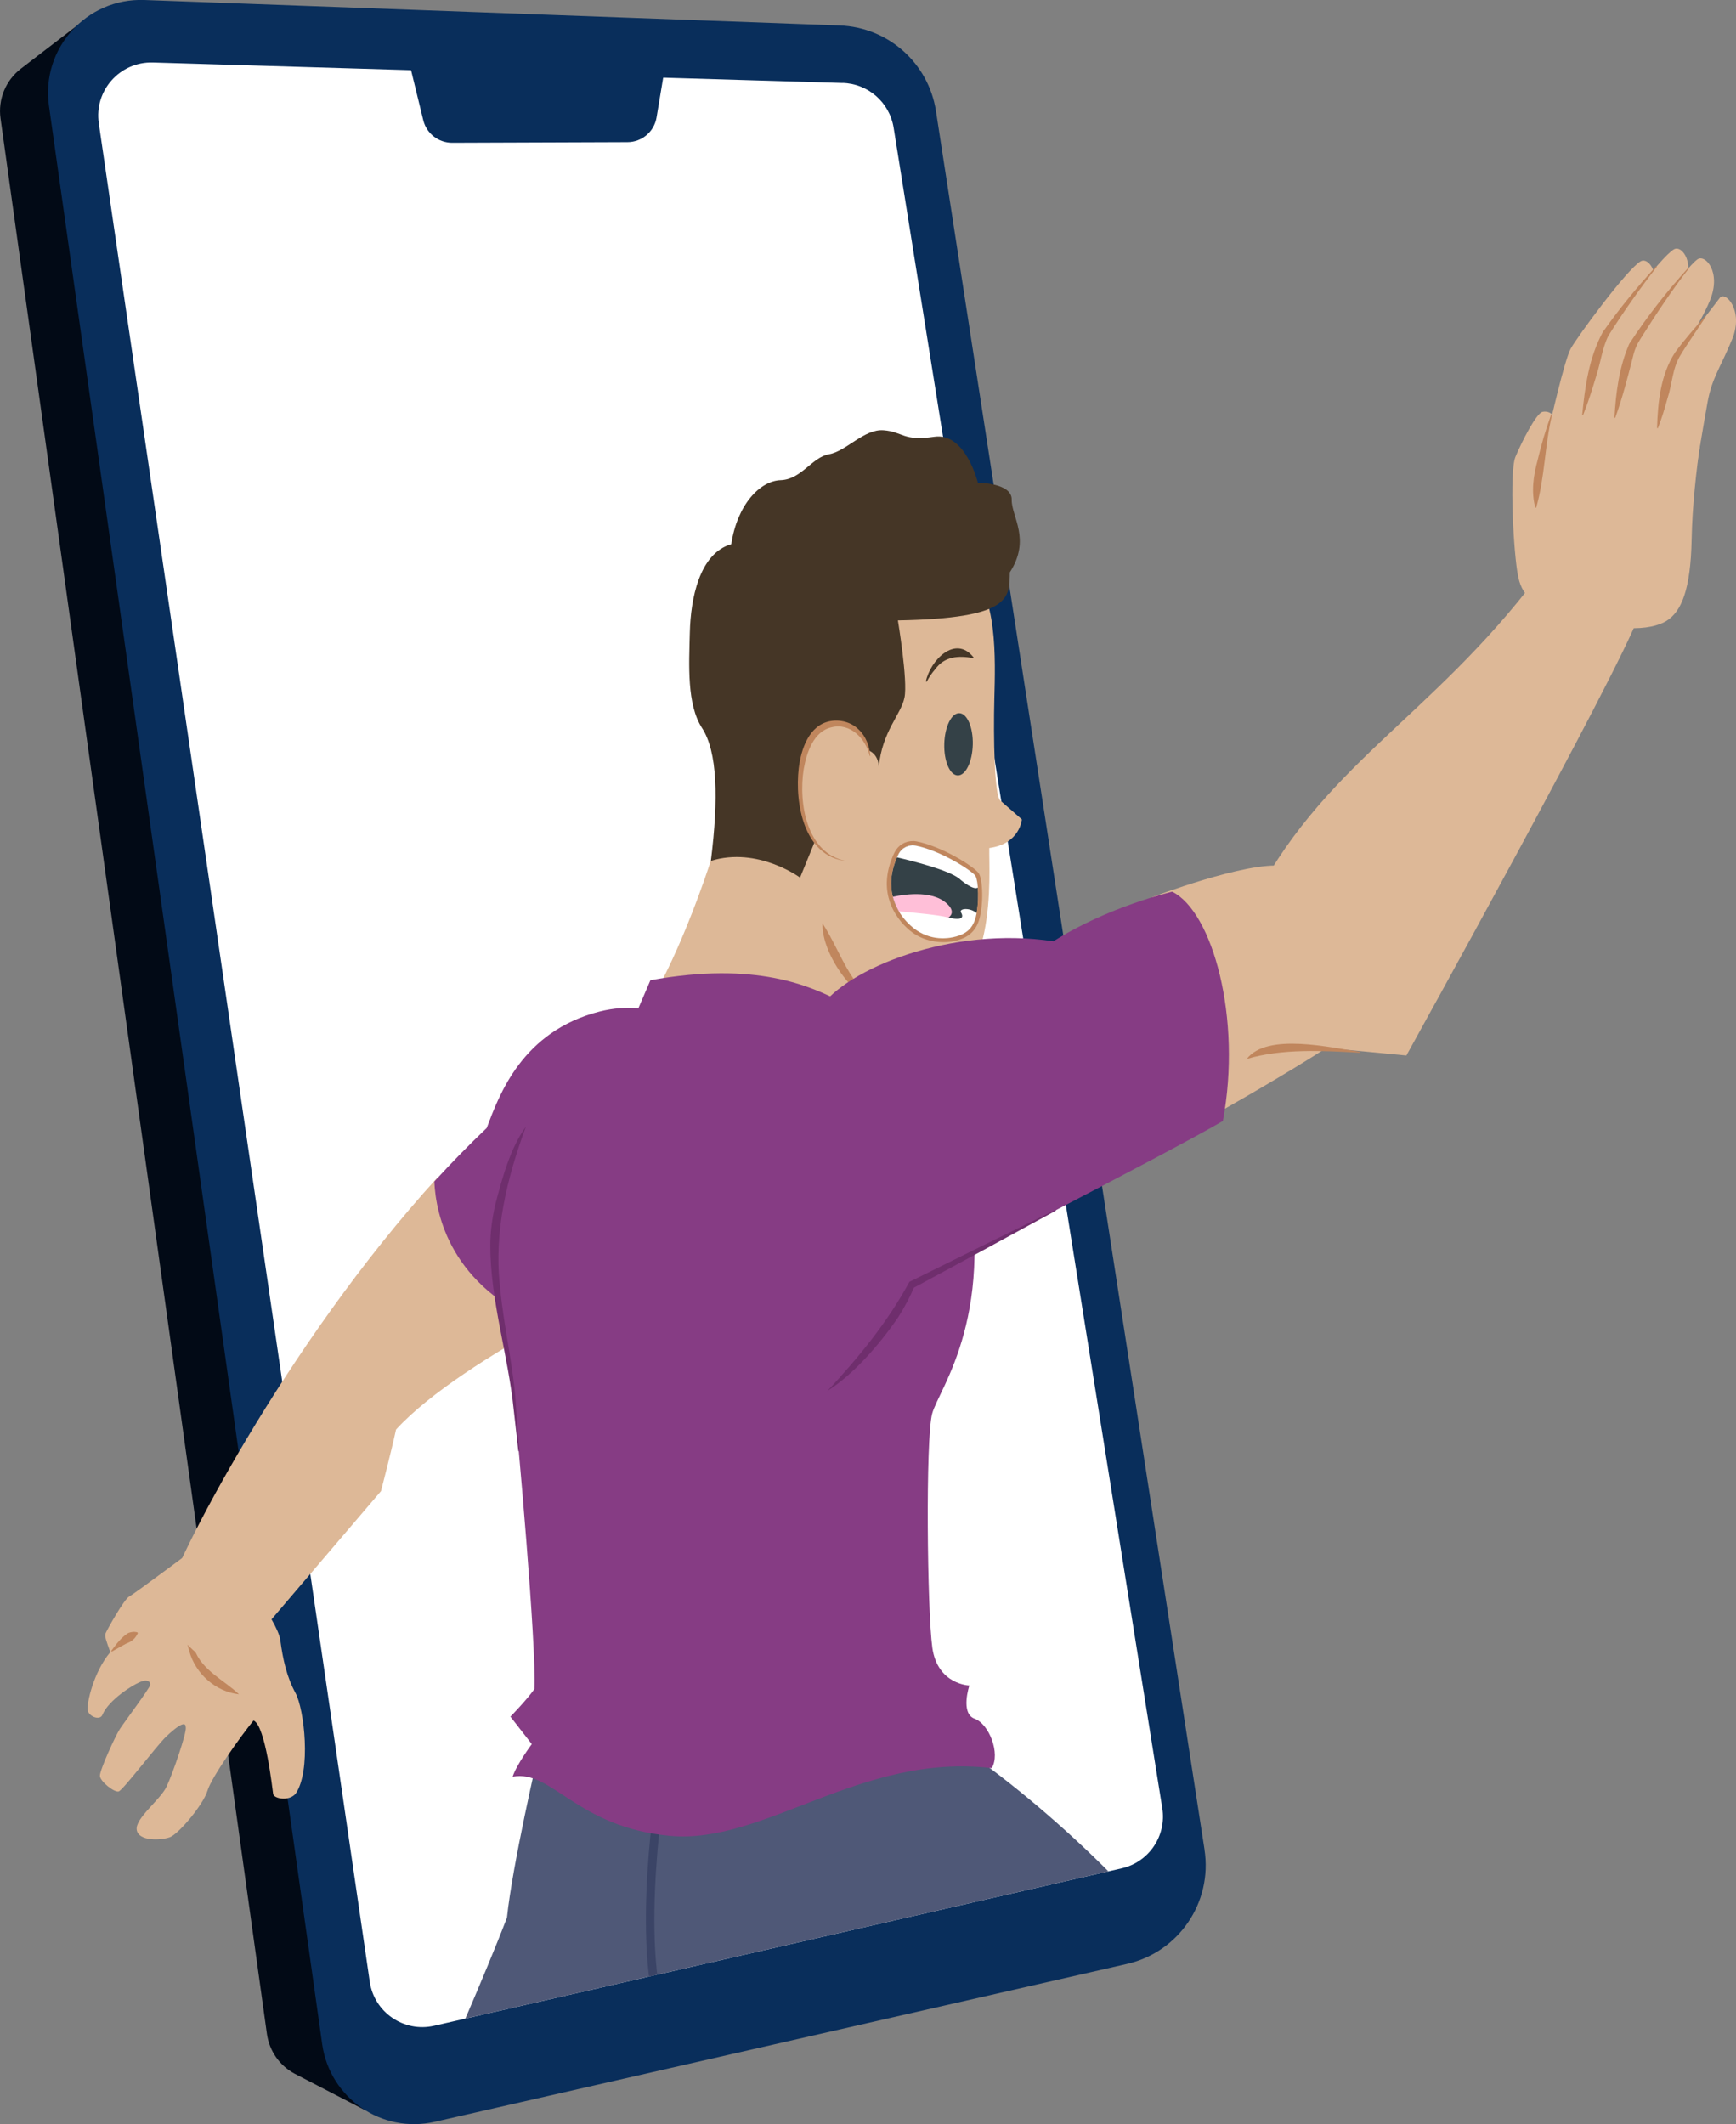 <svg xmlns="http://www.w3.org/2000/svg" xmlns:xlink="http://www.w3.org/1999/xlink" id="Layer_2" viewBox="0 0 250.9 306.93"><rect x="0" y="0" width="250.9" height="306.93" fill="#808080" stroke="none"/><defs><clipPath id="clippath"><polygon points="67.63 248.36 62.73 292.71 162.11 269.96 147.69 241.88 67.63 248.36" fill="none"></polygon></clipPath></defs><g id="client-hand-right"><g><g><path d="M52.78,304.91l-10.22-5.29c-2.16-1.16-3.63-3.28-3.98-5.71L.08,17.12c-.39-2.75,.73-5.49,2.93-7.19L11.13,3.7,52.78,304.91Z" fill="#020a16"></path><path d="M174.09,267.27L135.27,16.03c-1.08-6.92-6.91-12.1-13.91-12.35L20.85,0C12.49-.3,5.89,7.04,7.08,15.32L46.57,295.4c1.11,7.77,8.62,12.93,16.27,11.18l100.05-22.81c7.49-1.71,12.38-8.92,11.19-16.51Z" fill="#092e5b"></path><path d="M121.77,11.99L22.06,9.03c-4.76-.12-8.48,4.08-7.78,8.79L53.44,286.35c.65,4.42,4.93,7.35,9.29,6.36l99.38-22.75c3.95-.9,6.51-4.71,5.87-8.7L129.15,18.43c-.59-3.64-3.69-6.35-7.38-6.45Z" fill="#fff"></path><path d="M96.23,8.93l-1.34,8.04c-.34,2.06-2.12,3.56-4.2,3.57l-25.35,.09c-1.95,0-3.66-1.31-4.15-3.19l-2.39-9.8,37.43,1.3Z" fill="#092e5b"></path></g><g><path d="M30.43,222.08c3.28,3.76,9.7,12.04,10.08,14.89,.38,2.85,.94,5.35,2.2,7.66,1.26,2.31,2.3,11.29,0,14.57-1.03,1.14-3.13,.66-3.23,.03s-1.11-9.94-2.84-10.63c-1.83,2.24-6.09,8.2-6.66,10.16-.58,1.95-4.16,6.27-5.47,6.72-1.3,.45-4.48,.59-4.75-1.07s3.4-4.33,4.31-6.25,2.91-7.75,2.78-8.54c-.04-.23,0-.61-.53-.44-.56,.18-1.62,1.08-2.34,1.78-1.4,1.36-6.21,7.71-6.83,7.89s-2.66-1.43-2.71-2.24,2.23-5.78,2.88-6.78,4.3-5.86,4.38-6.36-.41-.78-1.11-.56c-1.32,.41-4.91,2.76-5.77,4.83-.33,.94-2,.3-2.15-.64s.82-5.47,3.27-8.38c-.58-1.61-.85-2.29-.68-2.72s2.68-4.96,3.43-5.33,11.73-8.6,11.73-8.6Z" fill="#ddb897"></path><path d="M16.06,238.56c.72-.95,1.47-2,2.49-2.61,.39-.14,.83-.23,1.32-.08l.05,.11c-.4,.86-.93,1.22-1.73,1.53-.67,.36-1.35,.75-2.04,1.14l-.08-.09h0Z" fill="#c0865d"></path><path d="M34.54,244.81c-3.38-.37-6.3-2.98-7.19-6.25-.51-1.7-.77-3.92-1.91-5.31,0,0,.05-.11,.05-.11,1.41,1.3,1.92,3.45,2.61,5.18,1.06,3.03,4.35,4.48,6.44,6.49h0Z" fill="#c0865d"></path></g><g><path d="M23.99,231.04c.81-4.56,17.08-36.64,39.27-60.93,.22,4.83,3.02,15.01,16.06,21-8.16,4.46-17.2,10.14-22.08,15.44-.74,3.4-2.18,8.91-2.18,8.91l-22.56,26.42s-9.45-5.63-8.51-10.84Z" fill="#ddb897"></path><path d="M62.77,170.72c2.45-2.68,4.98-5.27,7.57-7.73,1.82-4.81,5.12-13.98,16.32-16.83,15.77-4.01,30.34,15.25,13.48,35.83,0,0-10.14,3.26-21.41,9.43-13.59-5.55-15.74-15.87-15.96-20.7Z" fill="#863c84"></path></g><g clip-path="url(#clippath)"><g><path d="M77.74,253.64s-3.69,15.86-4.47,23.44c-3.28,8.58-9.29,22.1-9.29,22.1,0,0,32.93,13.74,104.23-19.69-7.53-10.3-28.51-28.53-37.89-31.6-9.38-3.07-52.58,5.74-52.58,5.74Z" fill="#4f5877"></path><path d="M96.49,295c-5.81-9.92-1.81-35.49-1.64-36.58l1.19,.19c-.04,.26-4.11,26.22,1.49,35.77l-1.04,.61Z" fill="#3b4466"></path></g></g><g><path d="M139.76,82.27c4.47,3.3,4.09,13.03,3.95,18.69-.14,5.66,0,13.98,.86,14.71s3.12,2.73,3.12,2.73c0,0-.27,3.53-4.71,4.13-.09,3.71,1.41,21.1-9.79,22.94-7.28,.88-37.98-2.91-37.98-2.91,0,0,5.37-9.42,10.25-27.18,4.88-17.75,17.44-45.58,34.3-33.11Z" fill="#ddb897"></path><g><g><path d="M141.15,131.94c-.34,1.96-1.24,2.87-2.85,3.34-1.61,.48-4.51,.49-6.72-1.56-.64-.58-1.2-1.26-1.65-2.03-.4-.64-.69-1.35-.89-2.1-.43-1.64-.32-3.56,.6-5.71,.08-.16,.15-.31,.23-.48,.46-.92,1.49-1.41,2.49-1.21,3.63,.72,8.05,3.58,8.6,4.34,.16,.22,.3,.85,.37,1.71,.08,1.03,.06,2.38-.18,3.68Z" fill="#344147"></path><path d="M131.95,122.15c.13,0,.27,.02,.4,.05,3.63,.72,8.05,3.58,8.6,4.34,.16,.22,.3,.85,.37,1.71,.08,1.03,.06,2.38-.18,3.68-.34,1.96-1.24,2.87-2.85,3.34-.57,.17-1.3,.28-2.11,.26-1.47-.03-3.18-.5-4.61-1.83-.64-.58-1.2-1.26-1.65-2.03-.4-.64-.69-1.35-.89-2.1-.43-1.64-.32-3.56,.6-5.71,.08-.16,.15-.31,.23-.48,.4-.8,1.22-1.27,2.08-1.25m.01-.6h0c-1.11-.03-2.14,.6-2.64,1.59-.08,.18-.16,.33-.23,.48-.93,2.16-1.15,4.21-.65,6.13,.22,.83,.54,1.59,.96,2.27,.47,.79,1.06,1.51,1.76,2.15,1.7,1.58,3.66,1.95,5.01,1.98,1.02,.02,1.81-.14,2.29-.29,1.9-.55,2.91-1.73,3.27-3.82,.22-1.19,.29-2.59,.19-3.84-.05-.69-.18-1.61-.48-2.03-.68-.94-5.21-3.83-8.97-4.58-.16-.03-.34-.05-.51-.06h0Z" fill="#c0865d"></path></g><path d="M141.32,128.25c-.55,.4-2.11-.77-2.7-1.31-1.53-1.21-6.47-2.47-8.98-3.06,.08-.16,.15-.31,.23-.48,.46-.92,1.49-1.41,2.49-1.21,3.63,.72,8.05,3.58,8.6,4.34,.16,.22,.3,.85,.37,1.71Z" fill="#fff"></path><path d="M129.04,129.58c1.85-.4,6.27-1.05,8.23,1.43,.48,.67,.33,1.18-.17,1.56-1.04,.78-3.52,2.4-5.36,1.13-2.09-1.45-2.7-4.12-2.7-4.12Z" fill="#ffbfd8"></path><path d="M129.93,131.69c2.31,.19,5.76,.52,7.03,.86,.05,.01,.08,.03,.13,.03,1.86,.46,2.25,.02,1.81-.72-.37-.61,1.3-.77,2.25,.08-.34,1.96-1.24,2.87-2.85,3.34-1.61,.48-4.33,.62-6.72-1.56-1.08-.99-1.65-2.03-1.65-2.03Z" fill="#fff"></path></g><ellipse cx="138.52" cy="107.54" rx="4.5" ry="2.06" transform="translate(27.5 243.28) rotate(-88.54)" fill="#344147"></ellipse><path d="M133.81,98.48c.6-3,4.24-6.85,6.9-3.49,0,0-.06,.1-.06,.1-2.13-.38-4.13-.26-5.48,1.6-.48,.55-.9,1.16-1.24,1.82l-.11-.04h0Z" fill="#453626"></path><path d="M118.87,133.41c2.87,4.36,4.31,10.65,9.91,12.25,0,0-.02,.12-.02,.12-4.91-.55-10.04-7.8-9.89-12.37h0Z" fill="#c0865d"></path><path d="M115.62,126.8s-6.11-4.51-12.88-2.41c1.13-9.04,.95-15.77-1.27-19.19s-1.89-9.08-1.77-13.85c.12-4.78,1.35-11.38,5.99-12.72,.85-5.69,4.13-9.15,7.14-9.25,3.01-.1,4.51-3.32,7-3.75s5.05-3.68,7.88-3.46c2.83,.22,2.76,1.61,7.31,.94s6.31,6.64,6.31,6.64c0,0,4.94,0,4.89,2.45s2.83,5.7-.27,10.5c-.09,3.63,.39,6.65-16.18,6.94,0,0,1.46,8.71,.95,11.17s-3.23,4.87-3.71,10c0,0,.08-3.27-3.83-2.46l-7.55,18.46Z" fill="#453626"></path><g><path d="M125.75,109.24c-.82-4.86-5.2-5.63-7.45-3.73-4.34,3.66-3.65,18.31,4,18.86" fill="#ddb897"></path><path d="M125.7,109.24c-.57-2.54-2.85-4.85-5.53-4.15-2.6,.6-3.58,3.64-4.01,6.03-.79,4.95,.44,12.26,6.13,13.28-6.11-.62-7.44-8.36-6.85-13.39,.33-2.71,1.45-6.22,4.53-6.81,1.48-.28,3.09,.16,4.13,1.21,1.08,1.01,1.57,2.45,1.68,3.81l-.09,.02h0Z" fill="#c0865d"></path></g></g><g><path d="M121.36,144.64c-4.24-2.13-12.07-5.79-27.36-3l-1.88,4.38s-16.44,5.95-20.43,30.81c-1.09,8.11,1.92,18.49,2.55,24.85,.56,5.68,3.33,36.19,2.99,42.38-1.1,1.57-3.46,3.98-3.46,3.98l3.09,3.97s-2.2,2.95-2.77,4.71c5.69-1.09,9.2,7.31,22.79,8.55,13.6,1.23,27.57-12.04,46.45-9.79,1.29-2.09-.37-6.38-2.47-7.14s-.76-4.8-.76-4.8c0,0-4.6-.12-5.35-5.45s-1-30.12-.03-33.81,9.82-14.6,4.37-37.95c-1.73-7.41-6.19-15.91-17.72-21.69Z" fill="#863c84"></path><path d="M76,162.81c-2.73,7.41-4.65,15.22-3.73,23.13,.53,5.92,2.04,11.8,2.34,17.77,0,0,.43,5.97,.43,5.97h-.12s-.67-5.93-.67-5.93c-.8-7.96-3.36-15.66-3.39-23.73,0-2.02,.28-4.07,.74-6.04,.99-3.79,2.18-8.16,4.4-11.17h0Z" fill="#6f2e6d"></path></g><g><path d="M172.24,162.9s24.21-13.35,27.43-17.48c4.99-6.41-8.95-19.58-14.22-20.29-5.27-.71-18.91,4.5-18.91,4.5l5.7,33.27Z" fill="#ddb897"></path><g><path d="M118.42,145.77c3.87-5.8,19.08-12.01,33.83-9.76,7.79-4.97,17.16-7.17,17.16-7.17,5.83,2.88,10.11,18.25,7.33,33.13-6.66,3.98-45.06,23.72-45.06,23.72,0,0-33.98-8.87-13.25-39.92Z" fill="#863c84"></path><path d="M119.6,200.96c4.49-4.8,8.73-10,11.83-15.74,5.25-2.61,15.86-7.84,21.13-10.41,0,0,.05,.11,.05,.11-5.15,2.82-15.52,8.45-20.69,11.23,0,0,.23-.25,.23-.25-.65,1.54-1.44,3.02-2.33,4.42-2.61,3.84-6.46,8.28-10.23,10.65h0Z" fill="#6f2e6d"></path></g></g><g><path d="M191.8,151.41c-9.74-.92-15.55-11.33-11.21-20.1,10.26-20.75,26.08-27.36,41.68-48.04,2.99-3.73,17.69-2.86,14.61,5.66-3.08,8.52-33.62,63.58-33.62,63.58l-11.45-1.09Z" fill="#ddb897"></path><path d="M180.19,153.01c2.94-3.85,12.19-1.61,16.43-1.02,0,0-.02,.12-.02,.12-5.42-.29-11.27-.63-16.42,.9h0Z" fill="#c0865d"></path></g><g><path d="M224.02,87.97c-1.81-.73-3.89-1.32-4.59-4.59s-1.3-15.22-.41-17.36,3.01-6.32,3.92-6.51,1.4,.4,1.4,.4l1.5-4.33,21.04,1.4s-2.22,11.41-2.39,20.93c-.14,7.35-1.5,10.48-3.65,11.81s-7.48,2.01-16.81-1.76Z" fill="#ddb897"></path><path d="M223.92,61.72s2.16-9.67,3.1-11.36,8.09-11.45,10.11-12.61c1.17-.67,3.29,2.14,1.21,6.07-2.08,3.93-6.53,10.57-7.19,14.15-.41,2.22-.91,5.22-1.24,7.18-.23,1.39-1.53,2.37-2.92,2.15-1.74-.27-3.63-1.47-3.08-5.59Z" fill="#ddb897"></path><g><path d="M228.73,59.99s2.16-9.67,3.1-11.36,8.09-11.45,10.11-12.61c1.17-.67,3.29,2.14,1.21,6.07-2.08,3.93-6.53,10.57-7.19,14.15-.41,2.22-.91,5.22-1.24,7.18-.23,1.39-1.53,2.37-2.92,2.15-1.74-.27-3.63-1.47-3.08-5.59Z" fill="#ddb897"></path><path d="M228.67,59.98c.4-4.13,.98-8.28,2.97-11.98,2.37-3.37,4.95-6.51,7.73-9.54,0,0,.09,.08,.09,.08-2.48,3.2-4.86,6.55-7,9.97-.86,1.68-1.12,3.84-1.72,5.68-.58,1.95-1.18,3.89-1.95,5.81l-.12-.03h0Z" fill="#c0865d"></path></g><g><path d="M233.39,60.38s1.71-8.93,2.65-10.63,7.39-10.92,9.29-12.28c1.1-.78,3.49,1.8,1.81,5.92-1.68,4.12-5.86,9.65-6.52,13.23-.41,2.22-.91,5.22-1.24,7.18-.23,1.39-1.53,2.37-2.92,2.15-1.74-.27-3.63-1.47-3.08-5.59Z" fill="#ddb897"></path><path d="M233.33,60.37c.21-3.65,.67-7.3,2.14-10.68,2.55-3.91,5.42-7.57,8.55-11.02,0,0,.09,.08,.09,.08-2.52,3.22-4.78,6.67-6.96,10.12-.57,.88-.91,1.65-1.14,2.67-.74,2.89-1.54,6.03-2.57,8.84,0,0-.12-.02-.12-.02h0Z" fill="#c0865d"></path></g><g><path d="M239.55,61.86s1.49-8.22,2.43-9.92,5.77-7.8,6.57-8.89c.8-1.09,3.49,1.8,1.81,5.92-1.68,4.12-2.92,5.56-3.57,9.14-.65,3.59-1.57,9.19-1.57,9.19,0,0-6.64,1.84-5.67-5.45Z" fill="#ddb897"></path><path d="M239.49,61.85c.11-3.73,.52-7.78,2.63-10.96,1.33-1.82,2.83-3.5,4.31-5.19l.1,.07c-.87,1.32-2.91,4.28-3.68,5.59-1.16,1.89-1.16,4.14-1.86,6.23-.39,1.43-.82,2.87-1.38,4.28l-.12-.02h0Z" fill="#c0865d"></path></g><path d="M224.31,59.93c-1.06,4.47-1.03,9.01-2.29,13.43,0,0-.12,0-.12,0-.63-2.29-.28-4.64,.33-6.88,.53-2.24,1.18-4.44,1.96-6.59l.12,.03h0Z" fill="#c0865d"></path></g></g></g></svg>